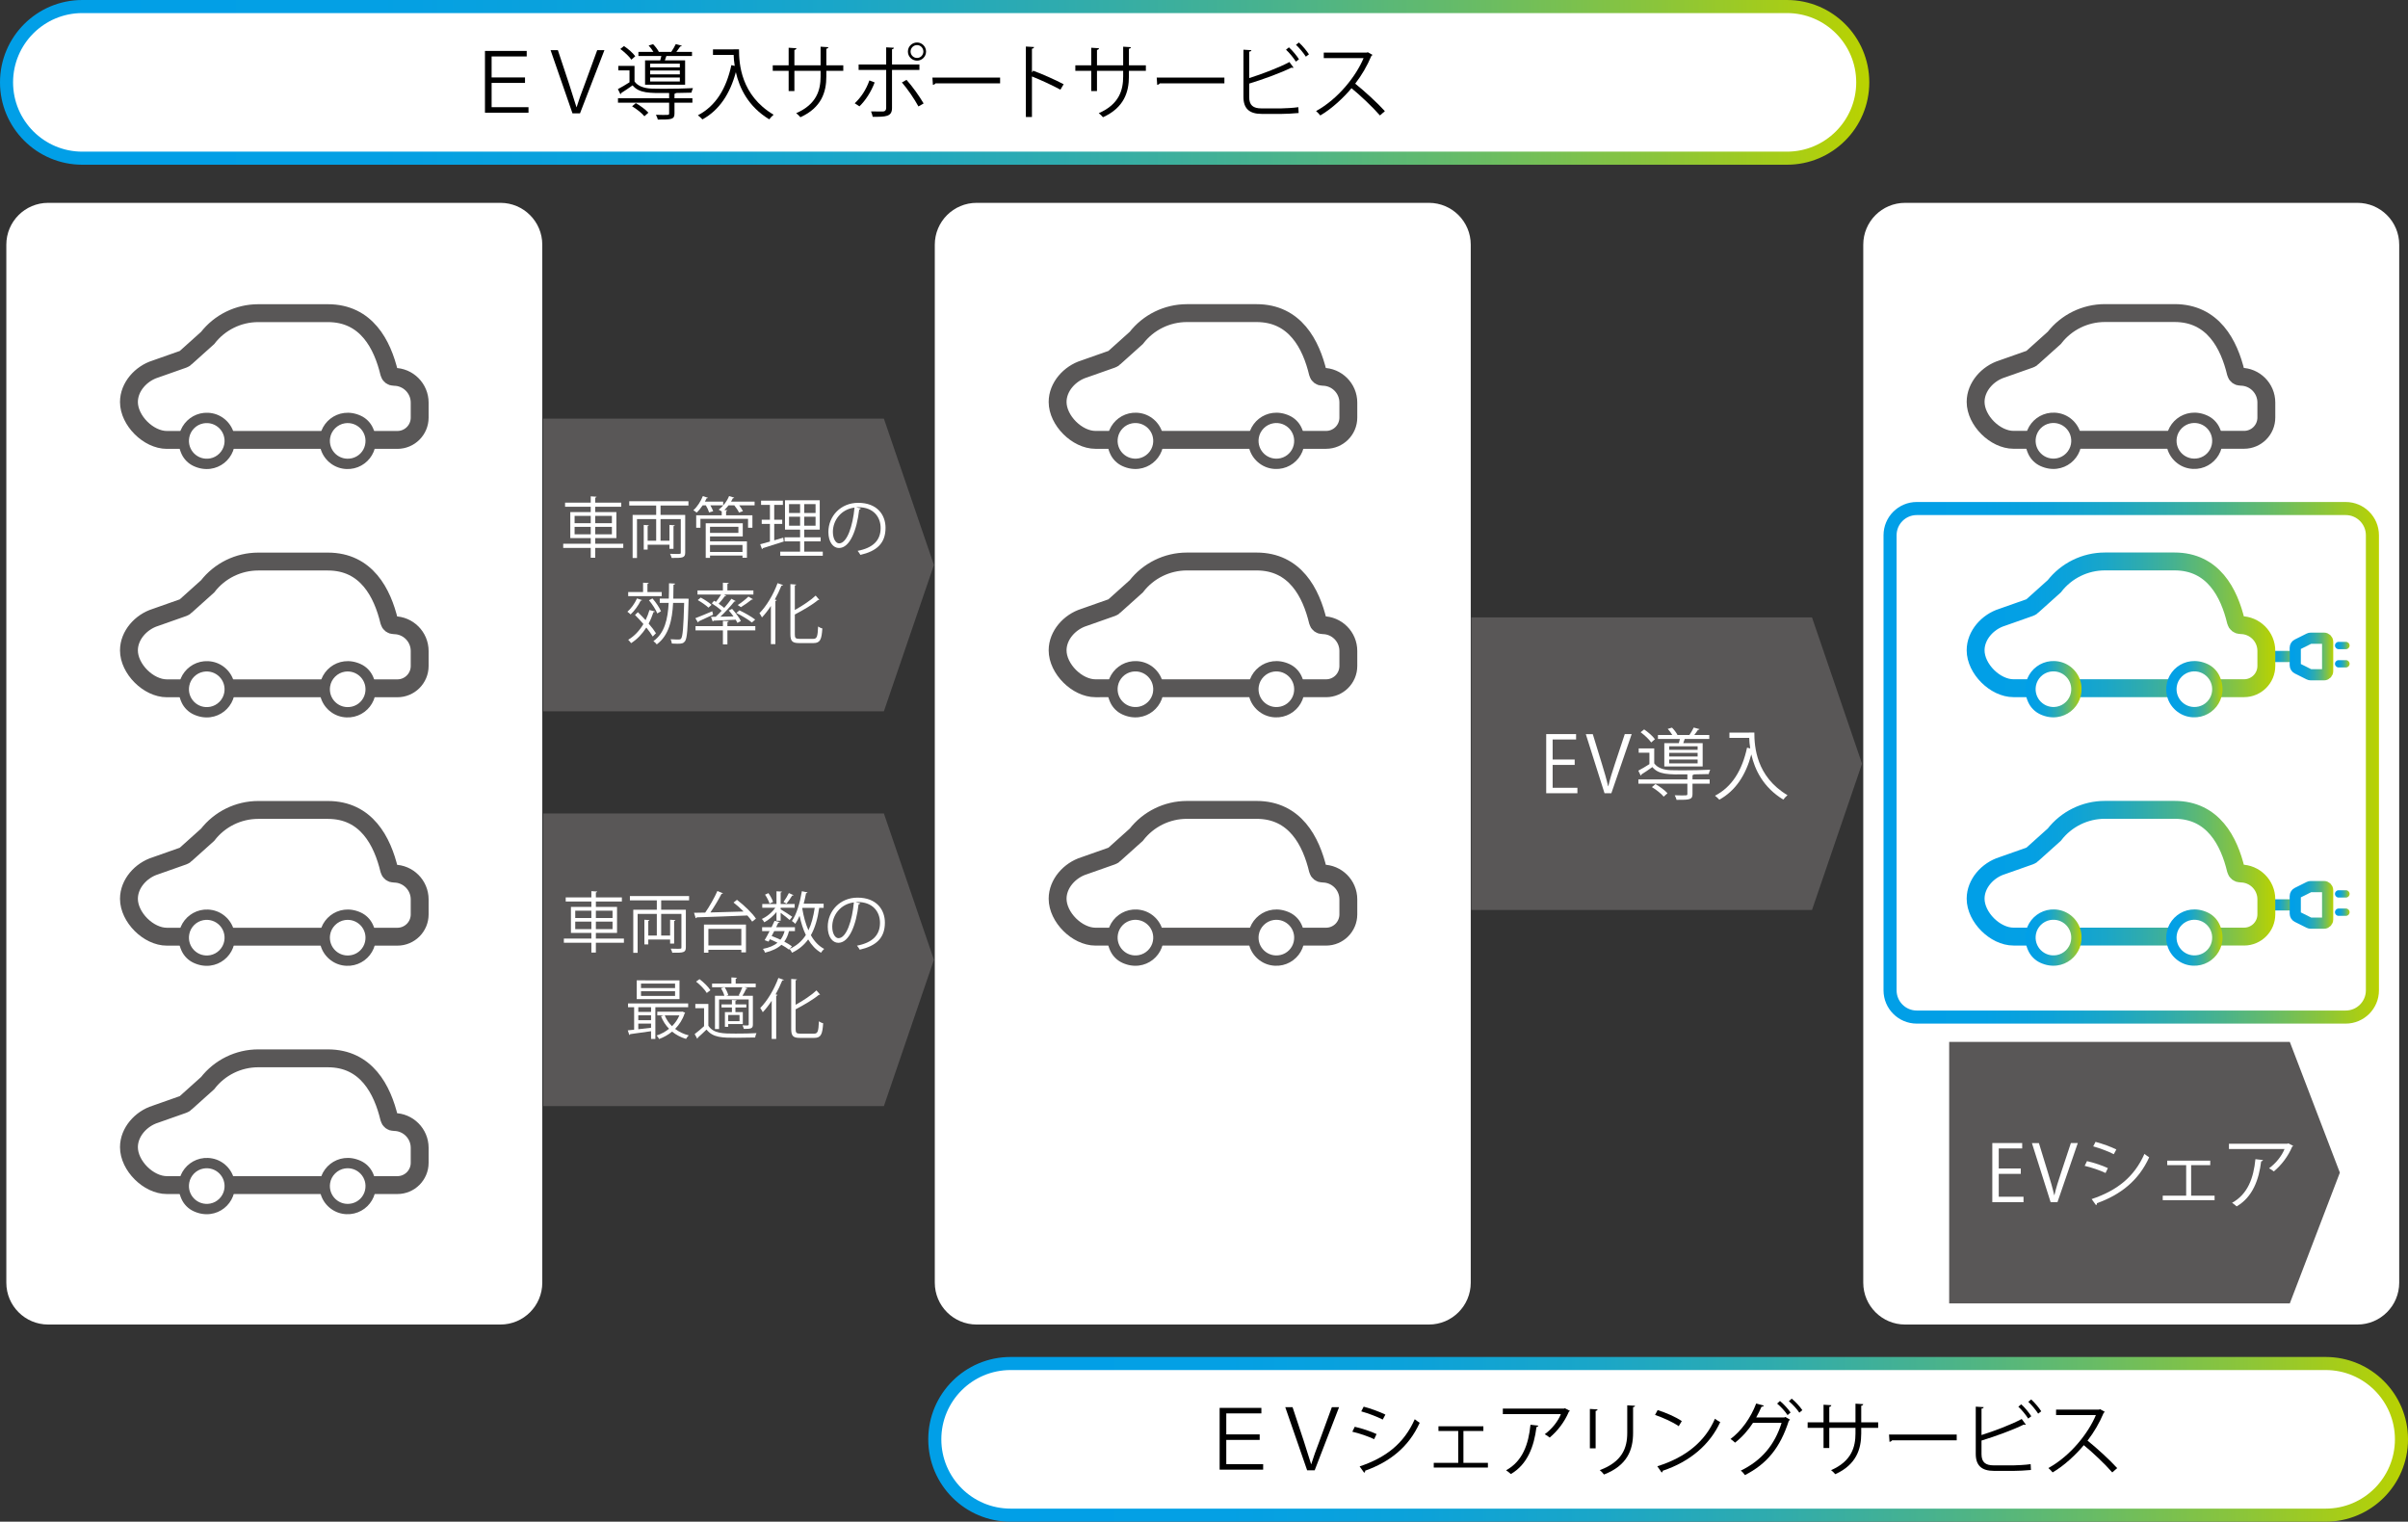 <?xml version="1.0" encoding="utf-8"?>
<!-- Generator: Adobe Illustrator 24.3.0, SVG Export Plug-In . SVG Version: 6.00 Build 0)  -->
<svg version="1.1" id="レイヤー_1" xmlns="http://www.w3.org/2000/svg" xmlns:xlink="http://www.w3.org/1999/xlink" x="0px"
	 y="0px" width="921.058px" height="581.991px" viewBox="0 0 921.058 581.991" style="enable-background:new 0 0 921.058 581.991;"
	 xml:space="preserve">
<rect x="0" y="0" width="921.058" height="581.991" fill="#333333" stroke="none"/>
<style type="text/css">
	.st0{fill:#FFFFFF;}
	.st1{fill:none;stroke:#595757;stroke-width:6.84;stroke-miterlimit:10;}
	.st2{fill:#595757;}
	.st3{fill:#FFFFFF;stroke:url(#SVGID_1_);stroke-width:5;stroke-miterlimit:10;}
	.st4{fill:url(#SVGID_2_);stroke:url(#SVGID_3_);stroke-width:4.275;stroke-miterlimit:10;}
	.st5{fill:none;stroke:url(#SVGID_4_);stroke-width:4.275;stroke-miterlimit:10;}
	.st6{fill:url(#SVGID_5_);}
	.st7{fill:url(#SVGID_6_);}
	.st8{fill:none;stroke:url(#SVGID_7_);stroke-width:6.84;stroke-miterlimit:10;}
	.st9{fill:url(#SVGID_8_);}
	.st10{fill:url(#SVGID_9_);}
	.st11{fill:url(#SVGID_10_);stroke:url(#SVGID_11_);stroke-width:4.275;stroke-miterlimit:10;}
	.st12{fill:none;stroke:url(#SVGID_12_);stroke-width:4.275;stroke-miterlimit:10;}
	.st13{fill:url(#SVGID_13_);}
	.st14{fill:url(#SVGID_14_);}
	.st15{fill:none;stroke:url(#SVGID_15_);stroke-width:6.84;stroke-miterlimit:10;}
	.st16{fill:url(#SVGID_16_);}
	.st17{fill:url(#SVGID_17_);}
	.st18{fill:#FFFFFF;stroke:url(#SVGID_18_);stroke-width:5;stroke-miterlimit:10;}
	.st19{fill:#FFFFFF;stroke:url(#SVGID_19_);stroke-width:5;stroke-miterlimit:10;}
</style>
<path class="st0" d="M191.421,506.583h-173c-8.837,0-16-7.163-16-16v-397c0-8.837,7.163-16,16-16h173c8.837,0,16,7.163,16,16v397
	C207.421,499.42,200.257,506.583,191.421,506.583z"/>
<g>
	<g>
		<path class="st1" d="M66.035,168.252h85.963l0,0c4.708,0,8.524-3.816,8.524-8.524v-5.738c0-5.451-4.419-9.87-9.87-9.87l0,0
			c-0.84,0-1.575-0.571-1.77-1.388c-2.617-10.967-8.709-22.96-23.467-22.96h-11.193H98.777c-7.578,0-14.73,3.508-19.369,9.5
			l-8.369,7.51c-0.225,0.271-0.523,0.471-0.859,0.576l-10.737,3.783c-5.514,1.723-10.123,6.829-10.123,12.606v0
			c0,7.067,7.439,14.506,14.506,14.506H66.035z"/>
		<path class="st0" d="M70.815,169.901c-0.927-5.651,3.889-10.468,9.541-9.541c3.422,0.561,6.182,3.321,6.744,6.743
			c0.927,5.651-3.889,10.468-9.541,9.541C74.137,176.083,71.377,173.323,70.815,169.901z"/>
		<path class="st2" d="M81.191,158.06c-8.539-1.619-15.737,6.855-11.742,15.571c0.934,2.038,2.592,3.696,4.63,4.63
			c8.716,3.995,17.19-3.202,15.572-11.741C88.844,162.269,85.442,158.866,81.191,158.06z M80.417,175.315
			c-4.801,0.91-8.933-3.221-8.022-8.022c0.509-2.682,2.672-4.845,5.354-5.354c4.801-0.91,8.932,3.221,8.022,8.022
			C85.263,172.643,83.099,174.807,80.417,175.315z"/>
		<path class="st0" d="M124.724,169.901c-0.927-5.651,3.89-10.468,9.541-9.541c3.422,0.561,6.182,3.321,6.744,6.743
			c0.927,5.652-3.89,10.468-9.541,9.541C128.045,176.083,125.285,173.323,124.724,169.901z"/>
		<path class="st2" d="M137.995,158.993c-8.716-3.995-17.19,3.202-15.572,11.741c0.806,4.251,4.208,7.654,8.459,8.46
			c8.539,1.619,15.737-6.855,11.742-15.571C141.691,161.585,140.033,159.928,137.995,158.993z M131.914,161.895
			c4.784-0.733,8.817,3.515,7.706,8.349c-0.567,2.467-2.544,4.444-5.011,5.012c-4.834,1.112-9.082-2.922-8.349-7.706
			C126.699,164.68,129.044,162.335,131.914,161.895"/>
	</g>
	<g>
		<path class="st1" d="M66.035,263.252h85.963l0,0c4.708,0,8.524-3.816,8.524-8.524v-5.738c0-5.451-4.419-9.87-9.87-9.87l0,0
			c-0.84,0-1.575-0.571-1.77-1.388c-2.617-10.967-8.709-22.96-23.467-22.96h-11.193H98.777c-7.578,0-14.73,3.508-19.369,9.5
			l-8.369,7.51c-0.225,0.271-0.523,0.471-0.859,0.576l-10.737,3.783c-5.514,1.723-10.123,6.829-10.123,12.606v0
			c0,7.067,7.439,14.506,14.506,14.506H66.035z"/>
		<path class="st0" d="M70.815,264.901c-0.927-5.651,3.889-10.468,9.541-9.541c3.422,0.561,6.182,3.321,6.744,6.743
			c0.927,5.651-3.889,10.468-9.541,9.541C74.137,271.083,71.377,268.323,70.815,264.901z"/>
		<path class="st2" d="M81.191,253.06c-8.539-1.619-15.737,6.855-11.742,15.571c0.934,2.038,2.592,3.696,4.63,4.63
			c8.716,3.995,17.19-3.202,15.572-11.741C88.844,257.269,85.442,253.866,81.191,253.06z M80.417,270.315
			c-4.801,0.91-8.933-3.221-8.022-8.022c0.509-2.682,2.672-4.845,5.354-5.354c4.801-0.91,8.932,3.221,8.022,8.022
			C85.263,267.643,83.099,269.807,80.417,270.315z"/>
		<path class="st0" d="M124.724,264.901c-0.927-5.651,3.89-10.468,9.541-9.541c3.422,0.561,6.182,3.321,6.744,6.743
			c0.927,5.651-3.89,10.468-9.541,9.541C128.045,271.083,125.285,268.323,124.724,264.901z"/>
		<path class="st2" d="M137.995,253.993c-8.716-3.995-17.19,3.202-15.572,11.741c0.806,4.251,4.208,7.654,8.459,8.46
			c8.539,1.619,15.737-6.855,11.742-15.571C141.691,256.585,140.033,254.928,137.995,253.993z M131.914,256.895
			c4.784-0.733,8.817,3.515,7.706,8.349c-0.567,2.467-2.544,4.444-5.011,5.012c-4.834,1.112-9.082-2.922-8.349-7.706
			C126.699,259.68,129.044,257.335,131.914,256.895"/>
	</g>
	<g>
		<path class="st1" d="M66.035,358.252h85.963l0,0c4.708,0,8.524-3.816,8.524-8.524v-5.738c0-5.451-4.419-9.87-9.87-9.87l0,0
			c-0.84,0-1.575-0.571-1.77-1.388c-2.617-10.967-8.709-22.96-23.467-22.96h-11.193H98.777c-7.578,0-14.73,3.508-19.369,9.5
			l-8.369,7.51c-0.225,0.271-0.523,0.471-0.859,0.576l-10.737,3.783c-5.514,1.723-10.123,6.829-10.123,12.606v0
			c0,7.067,7.439,14.506,14.506,14.506H66.035z"/>
		<path class="st0" d="M70.815,359.901c-0.927-5.651,3.889-10.468,9.541-9.541c3.422,0.561,6.182,3.321,6.744,6.743
			c0.927,5.651-3.889,10.468-9.541,9.541C74.137,366.083,71.377,363.323,70.815,359.901z"/>
		<path class="st2" d="M81.191,348.06c-8.539-1.619-15.737,6.855-11.742,15.571c0.934,2.038,2.592,3.696,4.63,4.63
			c8.716,3.995,17.19-3.202,15.572-11.741C88.844,352.269,85.442,348.866,81.191,348.06z M80.417,365.315
			c-4.801,0.91-8.933-3.221-8.022-8.022c0.509-2.682,2.672-4.845,5.354-5.354c4.801-0.91,8.932,3.221,8.022,8.022
			C85.263,362.643,83.099,364.807,80.417,365.315z"/>
		<path class="st0" d="M124.724,359.901c-0.927-5.651,3.89-10.468,9.541-9.541c3.422,0.561,6.182,3.321,6.744,6.743
			c0.927,5.651-3.89,10.468-9.541,9.541C128.045,366.083,125.285,363.323,124.724,359.901z"/>
		<path class="st2" d="M137.995,348.993c-8.716-3.995-17.19,3.202-15.572,11.741c0.806,4.251,4.208,7.654,8.459,8.46
			c8.539,1.619,15.737-6.855,11.742-15.571C141.691,351.585,140.033,349.928,137.995,348.993z M131.914,351.895
			c4.784-0.733,8.817,3.515,7.706,8.349c-0.567,2.467-2.544,4.444-5.011,5.012c-4.834,1.112-9.082-2.922-8.349-7.706
			C126.699,354.68,129.044,352.335,131.914,351.895"/>
	</g>
	<g>
		<path class="st1" d="M66.035,453.252h85.963l0,0c4.708,0,8.524-3.816,8.524-8.524v-5.738c0-5.451-4.419-9.87-9.87-9.87l0,0
			c-0.84,0-1.575-0.571-1.77-1.388c-2.617-10.967-8.709-22.96-23.467-22.96h-11.193H98.777c-7.578,0-14.73,3.508-19.369,9.5
			l-8.369,7.51c-0.225,0.271-0.523,0.471-0.859,0.576l-10.737,3.783c-5.514,1.723-10.123,6.829-10.123,12.606v0
			c0,7.067,7.439,14.506,14.506,14.506H66.035z"/>
		<path class="st0" d="M70.815,454.901c-0.927-5.651,3.889-10.468,9.541-9.541c3.422,0.561,6.182,3.321,6.744,6.743
			c0.927,5.651-3.889,10.468-9.541,9.541C74.137,461.083,71.377,458.323,70.815,454.901z"/>
		<path class="st2" d="M81.191,443.06c-8.539-1.619-15.737,6.855-11.742,15.571c0.934,2.038,2.592,3.696,4.63,4.63
			c8.716,3.995,17.19-3.202,15.572-11.741C88.844,447.269,85.442,443.866,81.191,443.06z M80.417,460.315
			c-4.801,0.91-8.933-3.221-8.022-8.022c0.509-2.682,2.672-4.845,5.354-5.354c4.801-0.91,8.932,3.221,8.022,8.022
			C85.263,457.643,83.099,459.807,80.417,460.315z"/>
		<path class="st0" d="M124.724,454.901c-0.927-5.651,3.89-10.468,9.541-9.541c3.422,0.561,6.182,3.321,6.744,6.743
			c0.927,5.651-3.89,10.468-9.541,9.541C128.045,461.083,125.285,458.323,124.724,454.901z"/>
		<path class="st2" d="M137.995,443.993c-8.716-3.995-17.19,3.202-15.572,11.741c0.806,4.251,4.208,7.654,8.459,8.46
			c8.539,1.619,15.737-6.855,11.742-15.571C141.691,446.585,140.033,444.928,137.995,443.993z M131.914,446.895
			c4.784-0.733,8.817,3.515,7.706,8.349c-0.567,2.467-2.544,4.444-5.011,5.012c-4.834,1.112-9.082-2.922-8.349-7.706
			C126.699,449.68,129.044,447.335,131.914,446.895"/>
	</g>
</g>
<polygon class="st2" points="693.087,236.125 562.791,236.125 562.791,348.042 693.087,348.042 712.227,292.083 "/>
<polygon class="st2" points="338.087,311.125 207.791,311.125 207.791,423.042 338.087,423.042 357.227,367.083 "/>
<g>
	<g>
		<path class="st0" d="M603.358,303.384h-11.937v-22.626h11.432v2.079h-8.968v7.661h8.434v2.049h-8.434v8.76h9.473V303.384z"/>
		<path class="st0" d="M624.121,280.758l-7.779,22.626h-2.613l-7.156-22.596h2.673l3.474,11.343c0.95,3.058,1.782,5.91,2.376,8.552
			h0.089c0.594-2.643,1.515-5.583,2.523-8.552l3.771-11.373H624.121z"/>
		<path class="st0" d="M632.739,291.952c1.217,1.723,3.533,2.523,6.354,2.613c1.04,0.029,2.524,0.059,4.157,0.059
			c3.683,0,8.255-0.088,10.897-0.236c-0.178,0.415-0.475,1.157-0.563,1.662c-1.455,0.06-3.504,0.09-5.672,0.119
			c-0.06,0.148-0.208,0.237-0.534,0.297v1.633h6.562v1.633h-6.562v3.949c0,1.1-0.268,1.634-1.158,1.931
			c-0.921,0.297-2.435,0.297-4.959,0.297c-0.089-0.534-0.416-1.218-0.683-1.752c1.01,0.03,1.93,0.06,2.672,0.06
			c0.743,0,1.307-0.029,1.544-0.029c0.505-0.03,0.624-0.119,0.624-0.506v-3.949h-18.736v-1.633h18.736v-1.93
			c-7.424,0.089-10.957,0.089-13.392-2.791c-1.455,1.039-2.91,2.019-4.188,2.82c0,0.238-0.059,0.356-0.267,0.416l-0.921-1.871
			c1.277-0.683,2.851-1.573,4.246-2.494v-4.365H626.8v-1.633h5.939V291.952z M628.879,278.976c1.544,1.04,3.325,2.583,4.127,3.742
			l-1.425,1.247c-0.772-1.158-2.524-2.792-4.039-3.92L628.879,278.976z M636.361,304.69c-0.891-1.128-2.851-2.643-4.514-3.652
			l1.366-1.158c1.663,0.951,3.623,2.406,4.603,3.504L636.361,304.69z M636.598,284.232h5.553c0.119-0.505,0.297-1.069,0.416-1.604
			h-8.403v-1.514h5.493c-0.445-0.772-1.128-1.663-1.752-2.346l1.634-0.475c0.802,0.802,1.692,1.96,2.107,2.821h4.544
			c0.594-0.861,1.276-2.02,1.662-2.851l2.197,0.594c-0.059,0.178-0.267,0.297-0.563,0.267c-0.356,0.564-0.921,1.307-1.426,1.99
			h5.731v1.514h-9.384c-0.148,0.505-0.356,1.069-0.564,1.604h7.424v8.908h-14.669V284.232z M649.338,286.785v-1.366H638.47v1.366
			H649.338z M649.338,289.339v-1.396H638.47v1.396H649.338z M649.338,291.952v-1.455H638.47v1.455H649.338z"/>
		<path class="st0" d="M669.015,280.164h2.02c0,5.315,0.683,16.836,12.679,23.962c-0.445,0.357-1.247,1.188-1.603,1.693
			c-7.721-4.691-10.928-11.492-12.234-17.282c-2.138,7.928-5.998,13.867-12.233,17.311c-0.387-0.416-1.158-1.158-1.663-1.514
			c6.562-3.415,10.393-9.74,12.264-18.381l1.217,0.297c-0.237-1.484-0.355-2.851-0.386-4.038h-7.571v-2.02h7.512V280.164z"/>
	</g>
</g>
<g>
	<g>
		<path class="st0" d="M238.648,358.971v1.594h-10.727v3.744h-1.72v-3.744h-10.524v-1.594h10.524v-2.176h-7.817v-9.942h7.817v-2.05
			h-9.816v-1.568h9.816v-2.403l2.227,0.151c-0.025,0.178-0.152,0.305-0.506,0.355v1.896h9.943v1.568h-9.943v2.05h8.096v9.942h-8.096
			v2.176H238.648z M220.028,348.296v2.808h6.173v-2.808H220.028z M220.028,355.354h6.173v-2.859h-6.173V355.354z M234.296,348.296
			h-6.375v2.808h6.375V348.296z M234.296,355.354v-2.859h-6.375v2.859H234.296z"/>
		<path class="st0" d="M263.576,344.348h-10.676v3.593h9.437v14.37c0,2.023-0.936,2.125-5.186,2.074
			c-0.101-0.43-0.354-1.113-0.607-1.568c0.961,0.025,1.872,0.051,2.53,0.051c1.543,0,1.568,0,1.568-0.557v-12.776h-7.742v8.272
			h3.416v-6.047l2.024,0.152c-0.025,0.178-0.152,0.278-0.48,0.329v8.652h-1.543v-1.569h-8.349v1.873h-1.493v-9.438l1.948,0.152
			c-0.025,0.152-0.152,0.278-0.456,0.329v5.565h3.264v-8.272h-7.337v14.876h-1.67v-16.47h9.007v-3.593h-10.297v-1.645h22.643
			V344.348z"/>
		<path class="st0" d="M281.888,344.146c2.707,2.074,5.844,5.06,7.261,7.185l-1.442,1.164c-0.455-0.709-1.088-1.518-1.847-2.354
			c-7.109,0.305-14.75,0.557-19.354,0.709c-0.025,0.203-0.202,0.304-0.405,0.329l-0.632-2.075l4.275-0.075
			c1.619-2.302,3.542-5.718,4.655-8.247l2.125,0.859c-0.051,0.152-0.278,0.229-0.557,0.229c-1.088,2.15-2.757,4.933-4.25,7.108
			l12.7-0.354c-1.214-1.239-2.555-2.453-3.846-3.44L281.888,344.146z M269.263,364.36v-10.752h16.065v10.65h-1.771v-0.986h-12.599
			v1.088H269.263z M283.557,355.253h-12.599v6.35h12.599V355.253z"/>
		<path class="st0" d="M297.005,352.141v-3.314c-1.291,1.568-3.011,3.035-4.655,3.921c-0.202-0.38-0.607-0.962-0.936-1.29
			c1.872-0.81,3.921-2.505,5.136-4.275h-4.984v-1.442h5.439v-4.857l2.074,0.126c-0.025,0.178-0.152,0.305-0.48,0.33v4.401h5.363
			v1.442h-5.363v0.582c1.037,0.607,3.744,2.353,4.427,2.858l-0.987,1.239c-0.607-0.582-2.226-1.847-3.44-2.732v3.012H297.005z
			 M304.063,356.112h-2.277c-0.379,1.569-0.961,2.885-1.796,4.023c1.138,0.607,2.15,1.214,2.935,1.796l-1.139,1.265
			c-0.759-0.607-1.771-1.239-2.884-1.847c-1.493,1.341-3.517,2.327-6.274,3.011c-0.126-0.455-0.48-1.088-0.81-1.441
			c2.403-0.481,4.225-1.24,5.591-2.354c-0.961-0.48-1.948-0.936-2.935-1.341l-0.506,0.911l-1.493-0.557
			c0.557-0.937,1.24-2.176,1.897-3.467h-2.859v-1.492h3.618c0.405-0.835,0.81-1.67,1.138-2.429l1.999,0.456
			c-0.076,0.177-0.228,0.252-0.556,0.227c-0.253,0.531-0.532,1.139-0.835,1.746h7.185V356.112z M293.918,341.591
			c0.759,1.037,1.493,2.43,1.771,3.365l-1.341,0.633c-0.253-0.911-0.986-2.354-1.72-3.416L293.918,341.591z M296.144,356.112
			c-0.329,0.633-0.658,1.266-0.987,1.873c1.139,0.43,2.277,0.91,3.365,1.416c0.733-0.91,1.239-1.998,1.594-3.289H296.144z
			 M299.686,344.981c0.683-0.911,1.568-2.403,2.049-3.416l1.771,0.785c-0.076,0.177-0.278,0.202-0.506,0.177
			c-0.531,0.911-1.442,2.201-2.15,3.062L299.686,344.981z M315.043,347.233h-1.695c-0.607,4.174-1.594,7.64-3.188,10.448
			c1.291,2.302,2.96,4.124,5.085,5.237c-0.405,0.354-0.937,0.986-1.214,1.467c-2.024-1.189-3.618-2.935-4.908-5.085
			c-1.543,2.125-3.542,3.819-6.173,5.085c-0.177-0.404-0.633-1.113-0.936-1.441c2.707-1.24,4.731-3.012,6.224-5.339
			c-1.038-2.15-1.822-4.63-2.404-7.337c-0.506,1.164-1.037,2.201-1.644,3.062c-0.278-0.329-0.886-0.835-1.291-1.088
			c1.796-2.53,3.086-6.982,3.82-11.385l2.15,0.456c-0.051,0.201-0.228,0.303-0.557,0.303c-0.253,1.342-0.557,2.707-0.911,4.023h7.64
			V347.233z M306.947,347.233l-0.076,0.252c0.506,3.037,1.265,5.87,2.353,8.324c1.164-2.379,1.897-5.237,2.403-8.576H306.947z"/>
		<path class="st0" d="M329.034,345.462c-0.101,0.228-0.303,0.404-0.632,0.404c-0.911,7.869-3.542,14.725-7.742,14.725
			c-2.125,0-4.048-2.125-4.048-6.123c0-6.071,4.731-11.156,11.385-11.156c7.312,0,10.474,4.63,10.474,9.562
			c0,6.021-3.491,8.932-9.613,10.348c-0.228-0.404-0.658-1.088-1.062-1.543c5.818-1.113,8.804-3.947,8.804-8.729
			c0-4.174-2.682-7.969-8.602-7.969c-0.253,0-0.531,0.025-0.759,0.051L329.034,345.462z M326.605,345.134
			c-5.11,0.632-8.272,4.857-8.272,9.284c0,2.707,1.164,4.401,2.378,4.401C323.772,358.819,325.973,352.065,326.605,345.134z"/>
		<path class="st0" d="M263.222,385.217h-12.548v12.144h-1.645v-2.96c-3.011,0.456-5.996,0.86-7.969,1.113
			c-0.025,0.177-0.177,0.304-0.354,0.329l-0.582-1.771l2.429-0.253v-8.602h-2.328v-1.442h22.997V385.217z M259.909,374.945v7.185
			H243.54v-7.185H259.909z M249.03,387.012v-1.796h-4.883v1.796H249.03z M249.03,390.175v-1.846h-4.883v1.846H249.03z
			 M244.147,391.491v2.15c1.543-0.178,3.213-0.354,4.883-0.557v-1.594H244.147z M258.213,377.905v-1.721h-13.029v1.721H258.213z
			 M258.213,380.89v-1.771h-13.029v1.771H258.213z M260.996,386.886l1.088,0.43c-0.076,0.151-0.152,0.202-0.228,0.304
			c-0.759,2.328-2.049,4.301-3.618,5.895c1.467,1.139,3.238,1.974,5.211,2.479c-0.379,0.329-0.81,0.937-1.037,1.341
			c-2.024-0.582-3.82-1.543-5.338-2.783c-1.492,1.24-3.213,2.176-4.958,2.834c-0.202-0.404-0.632-1.012-0.961-1.341
			c1.67-0.531,3.314-1.417,4.756-2.581c-1.315-1.34-2.353-2.959-3.086-4.807l0.987-0.303h-2.404v-1.418h9.285L260.996,386.886z
			 M254.266,388.354c0.633,1.568,1.569,2.959,2.783,4.123c1.164-1.164,2.15-2.555,2.808-4.123H254.266z"/>
		<path class="st0" d="M270.95,383.977v8.323c1.974,3.011,5.667,3.011,10.423,3.011c2.783,0,6.021-0.051,7.995-0.178
			c-0.203,0.38-0.481,1.164-0.531,1.67c-1.746,0.051-4.529,0.102-7.033,0.102c-5.566,0-9.057,0-11.562-3.137
			c-1.164,1.138-2.353,2.251-3.34,3.111c0.025,0.202-0.025,0.303-0.202,0.404l-0.987-1.796c1.088-0.81,2.403-1.923,3.593-3.011
			v-6.881h-3.34v-1.619H270.95z M267.56,374.49c1.594,1.188,3.39,2.96,4.174,4.225l-1.392,1.062
			c-0.734-1.29-2.505-3.112-4.099-4.351L267.56,374.49z M283.043,380.865c-0.177-0.075-0.354-0.151-0.481-0.177
			c0.481-0.86,1.038-2.15,1.392-3.111h-11.587v-1.393h7.387v-2.353l2.15,0.127c-0.025,0.177-0.177,0.304-0.506,0.354v1.871h7.666
			v1.393h-4.352l1.214,0.404c-0.076,0.152-0.228,0.228-0.506,0.202c-0.354,0.784-0.911,1.872-1.442,2.682h3.997v10.954
			c0,1.619-0.759,1.695-3.466,1.695c-0.076-0.404-0.304-0.961-0.506-1.341c0.48,0,0.936,0.025,1.29,0.025
			c0.987,0,1.088,0,1.088-0.354v-9.588h-11.334v11.309h-1.568v-12.7h3.592c-0.203-0.86-0.734-2.024-1.29-2.935l1.391-0.354
			c0.607,0.936,1.214,2.226,1.392,3.035l-0.81,0.253H283.043z M279.956,387.089v-1.771h-3.972v-1.163h3.972v-1.72l1.796,0.126
			c-0.025,0.151-0.152,0.278-0.455,0.304v1.29h4.174v1.163h-4.174v1.771h2.833v4.579h-5.591v1.038h-1.265v-5.617H279.956z
			 M282.866,390.554v-2.353h-4.326v2.353H282.866z"/>
		<path class="st0" d="M295.174,397.36v-14.598c-1.088,1.645-2.227,3.137-3.416,4.377c-0.202-0.43-0.658-1.215-0.961-1.619
			c2.631-2.631,5.313-7.059,6.932-11.486l2.075,0.709c-0.102,0.228-0.329,0.278-0.582,0.228c-0.734,1.821-1.594,3.618-2.555,5.338
			l0.734,0.202c-0.051,0.178-0.177,0.305-0.506,0.329v16.521H295.174z M304.332,393.591c0,1.417,0.304,1.746,1.771,1.746h5.288
			c1.442,0,1.669-0.962,1.847-4.731c0.43,0.329,1.113,0.657,1.619,0.759c-0.278,4.149-0.784,5.592-3.39,5.592h-5.464
			c-2.606,0-3.365-0.709-3.365-3.416v-19.126l2.201,0.151c-0.025,0.178-0.151,0.305-0.506,0.354v9.386
			c2.985-1.67,6.072-3.719,7.969-5.515l1.392,1.619c-0.101,0.075-0.278,0.126-0.481,0.075c-2.125,1.797-5.616,3.82-8.88,5.541
			V393.591z"/>
	</g>
</g>
<polygon class="st2" points="338.087,160.125 207.791,160.125 207.791,272.042 338.087,272.042 357.227,216.083 "/>
<g>
	<g>
		<path class="st0" d="M238.402,207.971v1.594h-10.727v3.744h-1.72v-3.744H215.43v-1.594h10.524v-2.176h-7.817v-9.942h7.817v-2.049
			h-9.816v-1.568h9.816v-2.404l2.226,0.152c-0.025,0.177-0.151,0.304-0.506,0.354v1.897h9.943v1.568h-9.943v2.049h8.096v9.942
			h-8.096v2.176H238.402z M219.782,197.295v2.808h6.173v-2.808H219.782z M219.782,204.354h6.173v-2.859h-6.173V204.354z
			 M234.051,197.295h-6.375v2.808h6.375V197.295z M234.051,204.354v-2.859h-6.375v2.859H234.051z"/>
		<path class="st0" d="M263.33,193.348h-10.676v3.593h9.437v14.37c0,2.024-0.936,2.125-5.186,2.075
			c-0.101-0.43-0.354-1.113-0.607-1.568c0.961,0.025,1.873,0.05,2.53,0.05c1.543,0,1.568,0,1.568-0.557v-12.776h-7.742v8.273h3.416
			v-6.047l2.024,0.152c-0.025,0.177-0.152,0.278-0.48,0.329v8.652h-1.543v-1.569h-8.349v1.873h-1.493v-9.437l1.948,0.152
			c-0.025,0.152-0.152,0.278-0.456,0.329v5.566h3.264v-8.273h-7.337v14.876h-1.669v-16.47h9.006v-3.593h-10.297v-1.644h22.643
			V193.348z"/>
		<path class="st0" d="M271.227,195.98c-0.203-0.734-0.708-1.822-1.24-2.707h-1.214c-0.708,1.062-1.518,2.049-2.302,2.783
			c-0.304-0.278-0.886-0.683-1.265-0.911c1.417-1.214,2.808-3.339,3.643-5.414l1.948,0.658c-0.076,0.126-0.253,0.228-0.531,0.203
			c-0.177,0.405-0.405,0.835-0.633,1.265h6.983v1.417h-4.908c0.456,0.784,0.886,1.645,1.088,2.251L271.227,195.98z M288.633,191.856
			v1.417h-5.895c0.607,0.759,1.164,1.594,1.442,2.226l-1.518,0.531c-0.329-0.759-1.062-1.872-1.796-2.757h-2.201
			c-0.506,0.658-1.037,1.265-1.594,1.796l1.139,0.076c-0.025,0.177-0.152,0.278-0.481,0.329v1.594h10.069v4.781h-1.67v-3.415
			h-18.215v3.415h-1.619v-4.781h9.766V195.6c-0.354-0.228-0.835-0.506-1.164-0.683c1.594-1.164,3.137-3.112,3.972-5.187l1.973,0.607
			c-0.05,0.152-0.228,0.228-0.531,0.228c-0.202,0.43-0.43,0.86-0.683,1.29H288.633z M271.581,205.163v1.897h14.117v6.249h-1.695
			v-0.834h-12.422v0.885h-1.645v-13.231h14.167v5.035H271.581z M282.434,201.469h-10.854v2.353h10.854V201.469z M284.003,208.427
			h-12.422v2.682h12.422V208.427z"/>
		<path class="st0" d="M296.142,200.382v6.274l3.44-1.012c0.025,0.152,0.051,0.304,0.203,1.467c-2.935,0.936-6.046,1.948-7.995,2.53
			c-0.025,0.202-0.177,0.329-0.329,0.379l-0.683-1.872c1.037-0.253,2.302-0.607,3.719-1.012v-6.755h-3.137v-1.594h3.137v-5.692
			h-3.39v-1.619h8.349v1.619h-3.314v5.692h3.061v1.594H296.142z M307.628,210.982h7.083v1.568h-16.267v-1.568h7.589v-3.921h-5.92
			v-1.543h5.92v-2.96h-5.768v-11.233h13.282v11.233h-5.92v2.96h6.274v1.543h-6.274V210.982z M301.809,192.817v3.39h4.225v-3.39
			H301.809z M301.809,201.065h4.225v-3.44h-4.225V201.065z M311.954,196.207v-3.39h-4.326v3.39H311.954z M311.954,201.065v-3.44
			h-4.326v3.44H311.954z"/>
		<path class="st0" d="M329.279,194.462c-0.101,0.228-0.303,0.405-0.632,0.405c-0.911,7.868-3.542,14.724-7.742,14.724
			c-2.125,0-4.048-2.125-4.048-6.123c0-6.072,4.731-11.157,11.385-11.157c7.312,0,10.474,4.63,10.474,9.563
			c0,6.021-3.491,8.931-9.613,10.347c-0.228-0.404-0.658-1.087-1.062-1.543c5.818-1.113,8.804-3.947,8.804-8.728
			c0-4.174-2.682-7.969-8.602-7.969c-0.253,0-0.531,0.025-0.759,0.05L329.279,194.462z M326.85,194.133
			c-5.11,0.632-8.272,4.857-8.272,9.285c0,2.707,1.164,4.402,2.378,4.402C324.017,207.82,326.218,201.065,326.85,194.133z"/>
		<path class="st0" d="M245.596,229.511c-0.076,0.177-0.228,0.253-0.531,0.228c-0.936,1.897-2.429,3.947-3.871,5.262
			c-0.278-0.304-0.86-0.784-1.215-1.037c1.392-1.189,2.809-3.137,3.668-5.085L245.596,229.511z M253.109,226.425v1.568h-12.827
			v-1.568h5.692v-3.567l2.15,0.126c-0.025,0.177-0.152,0.304-0.48,0.354v3.086H253.109z M244.002,234.141
			c0.936,0.911,1.948,1.973,2.935,3.036c0.582-1.214,1.088-2.504,1.493-3.871l2.074,0.557c-0.05,0.177-0.253,0.278-0.556,0.253
			c-0.506,1.543-1.113,3.01-1.847,4.376c1.164,1.341,2.176,2.657,2.809,3.694c-0.683,0.658-0.961,0.961-1.24,1.265
			c-0.557-0.961-1.442-2.176-2.454-3.441c-1.569,2.454-3.517,4.503-5.819,5.971c-0.253-0.354-0.759-0.987-1.113-1.291
			c2.328-1.366,4.301-3.466,5.819-6.021c-1.037-1.214-2.176-2.429-3.213-3.466L244.002,234.141z M249.567,228.879
			c1.316,1.493,2.707,3.542,3.264,4.908l-1.417,0.835c-0.531-1.392-1.872-3.491-3.188-5.035L249.567,228.879z M262.47,228.954
			l0.936,0.051c-0.025,0.152-0.025,0.379-0.025,0.582c-0.304,11.031-0.557,14.572-1.366,15.66c-0.582,0.81-1.24,0.961-2.909,0.961
			c-0.658,0-1.392-0.025-2.125-0.076c-0.05-0.481-0.228-1.189-0.506-1.645c1.392,0.101,2.682,0.101,3.264,0.101
			c0.329,0,0.557-0.076,0.784-0.354c0.607-0.784,0.911-4.149,1.164-13.636h-4.225c-0.329,6.502-1.568,12.371-6.249,15.862
			c-0.278-0.405-0.86-0.986-1.29-1.24c4.326-3.086,5.515-8.45,5.844-14.623h-3.416v-1.645h3.466
			c0.076-1.897,0.076-3.871,0.076-5.869l2.327,0.126c-0.025,0.228-0.228,0.379-0.607,0.43c0,1.771-0.025,3.567-0.076,5.313H262.47z"
			/>
		<path class="st0" d="M265.962,236.443c1.645-0.607,4.073-1.645,6.477-2.657l0.304,1.316c-2.024,0.936-4.124,1.948-5.515,2.555
			c0,0.177-0.076,0.354-0.228,0.43L265.962,236.443z M288.908,239.479v1.619h-10.676v5.363h-1.72v-5.363h-10.474v-1.619h10.474
			v-2.024l2.227,0.126c-0.025,0.177-0.152,0.304-0.506,0.354v1.543H288.908z M273.754,235.886c0.733-0.683,1.518-1.467,2.277-2.302
			c-0.987-0.911-2.505-2.024-3.77-2.833l0.885-0.987c0.228,0.126,0.456,0.278,0.708,0.43c0.683-0.86,1.442-1.948,1.973-2.808h-9.032
			v-1.569h9.715v-2.96l2.227,0.126c-0.025,0.177-0.152,0.304-0.506,0.354v2.479h9.943v1.569h-11.309l0.936,0.405
			c-0.076,0.152-0.278,0.228-0.531,0.202c-0.607,0.86-1.543,1.999-2.378,2.91c0.784,0.531,1.543,1.113,2.125,1.594
			c1.038-1.214,2.024-2.429,2.758-3.491l1.619,0.885c-0.051,0.126-0.253,0.177-0.506,0.177c-1.392,1.72-3.441,3.997-5.338,5.793
			l5.009-0.101c-0.557-0.785-1.189-1.594-1.796-2.277l1.265-0.607c1.291,1.417,2.758,3.365,3.365,4.655l-1.341,0.708
			c-0.152-0.354-0.379-0.784-0.658-1.214c-3.163,0.152-6.35,0.278-8.45,0.354c-0.025,0.177-0.152,0.278-0.329,0.329l-0.683-1.796
			L273.754,235.886z M268.036,228.55c1.442,0.759,3.238,1.948,4.124,2.783l-1.189,1.063c-0.86-0.835-2.631-2.075-4.073-2.884
			L268.036,228.55z M282.836,233.432c2.024,0.961,4.655,2.454,6.021,3.542l-1.265,1.113c-1.265-1.062-3.871-2.631-5.945-3.643
			L282.836,233.432z M282.179,231.408c1.315-0.835,3.086-2.227,4.099-3.238l1.72,1.012c-0.076,0.126-0.278,0.177-0.506,0.152
			c-1.062,0.886-2.783,2.075-4.099,2.884L282.179,231.408z"/>
		<path class="st0" d="M294.865,246.36v-14.598c-1.088,1.645-2.227,3.137-3.416,4.377c-0.202-0.43-0.658-1.214-0.961-1.619
			c2.631-2.631,5.313-7.059,6.932-11.486l2.075,0.708c-0.102,0.228-0.329,0.278-0.582,0.228c-0.734,1.821-1.594,3.618-2.555,5.338
			l0.734,0.203c-0.051,0.177-0.177,0.304-0.506,0.329v16.521H294.865z M304.023,242.591c0,1.417,0.304,1.746,1.771,1.746h5.288
			c1.442,0,1.669-0.961,1.847-4.731c0.43,0.329,1.113,0.658,1.619,0.759c-0.278,4.149-0.784,5.591-3.39,5.591h-5.464
			c-2.606,0-3.365-0.708-3.365-3.416v-19.126l2.201,0.152c-0.025,0.177-0.151,0.304-0.506,0.354v9.386
			c2.985-1.67,6.072-3.719,7.969-5.515l1.392,1.619c-0.101,0.076-0.278,0.126-0.481,0.076c-2.125,1.796-5.616,3.82-8.88,5.541
			V242.591z"/>
	</g>
</g>
<g>
	<path class="st0" d="M546.558,506.583h-173c-8.837,0-16-7.163-16-16v-397c0-8.837,7.163-16,16-16h173c8.837,0,16,7.163,16,16v397
		C562.558,499.42,555.394,506.583,546.558,506.583z"/>
	<g>
		<path class="st1" d="M421.25,168.232h85.963l0,0c4.708,0,8.524-3.816,8.524-8.524v-5.738c0-5.451-4.419-9.87-9.87-9.87l0,0
			c-0.84,0-1.575-0.571-1.77-1.388c-2.617-10.967-8.709-22.96-23.467-22.96h-11.193h-15.445c-7.578,0-14.73,3.508-19.369,9.5
			l-8.369,7.51c-0.225,0.271-0.523,0.471-0.859,0.576l-10.738,3.783c-5.514,1.723-10.123,6.829-10.123,12.606v0
			c0,7.067,7.439,14.506,14.506,14.506H421.25z"/>
		<path class="st0" d="M426.031,169.881c-0.927-5.651,3.889-10.468,9.541-9.541c3.422,0.561,6.182,3.321,6.744,6.743
			c0.927,5.651-3.889,10.468-9.541,9.541C429.353,176.064,426.592,173.303,426.031,169.881z"/>
		<path class="st2" d="M436.406,158.041c-8.539-1.619-15.737,6.855-11.742,15.571c0.934,2.038,2.592,3.696,4.63,4.63
			c8.716,3.995,17.19-3.202,15.572-11.741C444.06,162.249,440.657,158.846,436.406,158.041z M435.633,175.296
			c-4.801,0.91-8.932-3.221-8.022-8.022c0.509-2.682,2.672-4.845,5.354-5.354c4.801-0.91,8.932,3.221,8.022,8.022
			C440.478,172.624,438.315,174.787,435.633,175.296z"/>
		<path class="st0" d="M479.939,169.881c-0.927-5.651,3.89-10.468,9.541-9.541c3.422,0.561,6.182,3.321,6.744,6.743
			c0.927,5.652-3.89,10.468-9.541,9.541C483.261,176.063,480.501,173.303,479.939,169.881z"/>
		<path class="st2" d="M493.211,158.974c-8.716-3.995-17.19,3.202-15.572,11.741c0.806,4.251,4.208,7.654,8.459,8.46
			c8.539,1.619,15.737-6.855,11.742-15.571C496.907,161.566,495.249,159.908,493.211,158.974z M487.129,161.876
			c4.784-0.733,8.817,3.515,7.706,8.349c-0.567,2.467-2.544,4.444-5.011,5.012c-4.834,1.112-9.082-2.922-8.349-7.706
			C481.914,164.661,484.26,162.315,487.129,161.876"/>
	</g>
	<g>
		<path class="st1" d="M421.25,263.232h85.963l0,0c4.708,0,8.524-3.816,8.524-8.524v-5.738c0-5.451-4.419-9.87-9.87-9.87l0,0
			c-0.84,0-1.575-0.571-1.77-1.388c-2.617-10.967-8.709-22.96-23.467-22.96h-11.193h-15.445c-7.578,0-14.73,3.508-19.369,9.5
			l-8.369,7.51c-0.225,0.271-0.523,0.471-0.859,0.576l-10.738,3.783c-5.514,1.723-10.123,6.829-10.123,12.606v0
			c0,7.067,7.439,14.506,14.506,14.506H421.25z"/>
		<path class="st0" d="M426.031,264.881c-0.927-5.651,3.889-10.468,9.541-9.541c3.422,0.561,6.182,3.321,6.744,6.744
			c0.927,5.651-3.889,10.468-9.541,9.541C429.353,271.064,426.592,268.303,426.031,264.881z"/>
		<path class="st2" d="M436.406,253.041c-8.539-1.619-15.737,6.855-11.742,15.571c0.934,2.038,2.592,3.696,4.63,4.63
			c8.716,3.995,17.19-3.202,15.572-11.741C444.06,257.249,440.657,253.846,436.406,253.041z M435.633,270.296
			c-4.801,0.91-8.932-3.221-8.022-8.022c0.509-2.682,2.672-4.845,5.354-5.354c4.801-0.91,8.932,3.221,8.022,8.022
			C440.478,267.624,438.315,269.787,435.633,270.296z"/>
		<path class="st0" d="M479.939,264.881c-0.927-5.651,3.89-10.468,9.541-9.541c3.422,0.561,6.182,3.321,6.744,6.744
			c0.927,5.651-3.89,10.468-9.541,9.541C483.261,271.063,480.501,268.303,479.939,264.881z"/>
		<path class="st2" d="M493.211,253.974c-8.716-3.995-17.19,3.202-15.572,11.741c0.806,4.251,4.208,7.654,8.459,8.46
			c8.539,1.619,15.737-6.855,11.742-15.571C496.907,256.566,495.249,254.908,493.211,253.974z M487.129,256.876
			c4.784-0.733,8.817,3.515,7.706,8.349c-0.567,2.467-2.544,4.444-5.011,5.012c-4.834,1.112-9.082-2.922-8.349-7.706
			C481.914,259.66,484.26,257.315,487.129,256.876"/>
	</g>
	<g>
		<path class="st1" d="M421.25,358.232h85.963l0,0c4.708,0,8.524-3.816,8.524-8.524v-5.738c0-5.451-4.419-9.87-9.87-9.87l0,0
			c-0.84,0-1.575-0.571-1.77-1.388c-2.617-10.967-8.709-22.96-23.467-22.96h-11.193h-15.445c-7.578,0-14.73,3.508-19.369,9.5
			l-8.369,7.51c-0.225,0.271-0.523,0.471-0.859,0.576l-10.738,3.783c-5.514,1.723-10.123,6.829-10.123,12.606v0
			c0,7.067,7.439,14.506,14.506,14.506H421.25z"/>
		<path class="st0" d="M426.031,359.881c-0.927-5.651,3.889-10.468,9.541-9.541c3.422,0.561,6.182,3.321,6.744,6.743
			c0.927,5.651-3.889,10.468-9.541,9.541C429.353,366.064,426.592,363.303,426.031,359.881z"/>
		<path class="st2" d="M436.406,348.041c-8.539-1.619-15.737,6.855-11.742,15.571c0.934,2.038,2.592,3.696,4.63,4.63
			c8.716,3.995,17.19-3.202,15.572-11.741C444.06,352.249,440.657,348.846,436.406,348.041z M435.633,365.296
			c-4.801,0.91-8.932-3.221-8.022-8.022c0.509-2.682,2.672-4.845,5.354-5.354c4.801-0.91,8.932,3.221,8.022,8.022
			C440.478,362.624,438.315,364.787,435.633,365.296z"/>
		<path class="st0" d="M479.939,359.881c-0.927-5.651,3.89-10.468,9.541-9.541c3.422,0.561,6.182,3.321,6.744,6.743
			c0.927,5.651-3.89,10.468-9.541,9.541C483.261,366.063,480.501,363.303,479.939,359.881z"/>
		<path class="st2" d="M493.211,348.974c-8.716-3.995-17.19,3.202-15.572,11.741c0.806,4.251,4.208,7.654,8.459,8.46
			c8.539,1.619,15.737-6.855,11.742-15.571C496.907,351.566,495.249,349.908,493.211,348.974z M487.129,351.876
			c4.784-0.733,8.817,3.515,7.706,8.349c-0.567,2.467-2.544,4.444-5.011,5.012c-4.834,1.112-9.082-2.922-8.349-7.706
			C481.914,354.66,484.26,352.315,487.129,351.876"/>
	</g>
</g>
<path class="st0" d="M901.695,506.583h-173c-8.837,0-16-7.163-16-16v-397c0-8.837,7.163-16,16-16h173c8.837,0,16,7.163,16,16v397
	C917.695,499.42,910.532,506.583,901.695,506.583z"/>
<linearGradient id="SVGID_1_" gradientUnits="userSpaceOnUse" x1="720.445" y1="291.741" x2="909.945" y2="291.741">
	<stop  offset="0.05" style="stop-color:#019FE7"/>
	<stop  offset="0.202" style="stop-color:#04A0E4"/>
	<stop  offset="0.33" style="stop-color:#0CA2D9"/>
	<stop  offset="0.45" style="stop-color:#1AA6C8"/>
	<stop  offset="0.564" style="stop-color:#2EABAF"/>
	<stop  offset="0.675" style="stop-color:#47B28F"/>
	<stop  offset="0.782" style="stop-color:#66BB68"/>
	<stop  offset="0.888" style="stop-color:#8BC53A"/>
	<stop  offset="0.989" style="stop-color:#B5D106"/>
	<stop  offset="1" style="stop-color:#BAD200"/>
</linearGradient>
<path class="st3" d="M897.225,388.991H733.166c-5.645,0-10.22-4.576-10.22-10.22V204.712c0-5.645,4.576-10.22,10.22-10.22h164.059
	c5.645,0,10.221,4.576,10.221,10.22v174.059C907.445,384.415,902.869,388.991,897.225,388.991z"/>
<g>
	<linearGradient id="SVGID_2_" gradientUnits="userSpaceOnUse" x1="866.874" y1="251.082" x2="878.633" y2="251.082">
		<stop  offset="0.05" style="stop-color:#019FE7"/>
		<stop  offset="0.202" style="stop-color:#04A0E4"/>
		<stop  offset="0.33" style="stop-color:#0CA2D9"/>
		<stop  offset="0.45" style="stop-color:#1AA6C8"/>
		<stop  offset="0.564" style="stop-color:#2EABAF"/>
		<stop  offset="0.675" style="stop-color:#47B28F"/>
		<stop  offset="0.782" style="stop-color:#66BB68"/>
		<stop  offset="0.888" style="stop-color:#8BC53A"/>
		<stop  offset="0.989" style="stop-color:#B5D106"/>
		<stop  offset="1" style="stop-color:#BAD200"/>
	</linearGradient>
	<linearGradient id="SVGID_3_" gradientUnits="userSpaceOnUse" x1="866.874" y1="251.082" x2="878.633" y2="251.082">
		<stop  offset="0.05" style="stop-color:#019FE7"/>
		<stop  offset="0.202" style="stop-color:#04A0E4"/>
		<stop  offset="0.33" style="stop-color:#0CA2D9"/>
		<stop  offset="0.45" style="stop-color:#1AA6C8"/>
		<stop  offset="0.564" style="stop-color:#2EABAF"/>
		<stop  offset="0.675" style="stop-color:#47B28F"/>
		<stop  offset="0.782" style="stop-color:#66BB68"/>
		<stop  offset="0.888" style="stop-color:#8BC53A"/>
		<stop  offset="0.989" style="stop-color:#B5D106"/>
		<stop  offset="1" style="stop-color:#BAD200"/>
	</linearGradient>
	<line class="st4" x1="866.874" y1="251.082" x2="878.633" y2="251.082"/>
	<g>
		<linearGradient id="SVGID_4_" gradientUnits="userSpaceOnUse" x1="875.796" y1="251.082" x2="892.461" y2="251.082">
			<stop  offset="0.05" style="stop-color:#019FE7"/>
			<stop  offset="0.202" style="stop-color:#04A0E4"/>
			<stop  offset="0.33" style="stop-color:#0CA2D9"/>
			<stop  offset="0.45" style="stop-color:#1AA6C8"/>
			<stop  offset="0.564" style="stop-color:#2EABAF"/>
			<stop  offset="0.675" style="stop-color:#47B28F"/>
			<stop  offset="0.782" style="stop-color:#66BB68"/>
			<stop  offset="0.888" style="stop-color:#8BC53A"/>
			<stop  offset="0.989" style="stop-color:#B5D106"/>
			<stop  offset="1" style="stop-color:#BAD200"/>
		</linearGradient>
		<path class="st5" d="M883.86,258.078h5.065c0.773,0,1.399-0.626,1.399-1.399v-11.193c0-0.773-0.626-1.399-1.399-1.399h-5.064
			c-0.217,0-0.431,0.051-0.626,0.148l-4.528,2.264c-0.474,0.237-0.773,0.721-0.773,1.251v6.665c0,0.53,0.299,1.015,0.773,1.252
			l4.527,2.264C883.428,258.027,883.642,258.078,883.86,258.078z"/>
		<linearGradient id="SVGID_5_" gradientUnits="userSpaceOnUse" x1="893.121" y1="253.88" x2="898.718" y2="253.88">
			<stop  offset="0.05" style="stop-color:#019FE7"/>
			<stop  offset="0.202" style="stop-color:#04A0E4"/>
			<stop  offset="0.33" style="stop-color:#0CA2D9"/>
			<stop  offset="0.45" style="stop-color:#1AA6C8"/>
			<stop  offset="0.564" style="stop-color:#2EABAF"/>
			<stop  offset="0.675" style="stop-color:#47B28F"/>
			<stop  offset="0.782" style="stop-color:#66BB68"/>
			<stop  offset="0.888" style="stop-color:#8BC53A"/>
			<stop  offset="0.989" style="stop-color:#B5D106"/>
			<stop  offset="1" style="stop-color:#BAD200"/>
		</linearGradient>
		<path class="st6" d="M894.52,252.481h2.798c0.773,0,1.399,0.626,1.399,1.399l0,0c0,0.773-0.626,1.399-1.399,1.399h-2.798
			c-0.773,0-1.399-0.626-1.399-1.399l0,0C893.121,253.108,893.748,252.481,894.52,252.481z"/>
		<linearGradient id="SVGID_6_" gradientUnits="userSpaceOnUse" x1="893.121" y1="246.885" x2="898.718" y2="246.885">
			<stop  offset="0.05" style="stop-color:#019FE7"/>
			<stop  offset="0.202" style="stop-color:#04A0E4"/>
			<stop  offset="0.33" style="stop-color:#0CA2D9"/>
			<stop  offset="0.45" style="stop-color:#1AA6C8"/>
			<stop  offset="0.564" style="stop-color:#2EABAF"/>
			<stop  offset="0.675" style="stop-color:#47B28F"/>
			<stop  offset="0.782" style="stop-color:#66BB68"/>
			<stop  offset="0.888" style="stop-color:#8BC53A"/>
			<stop  offset="0.989" style="stop-color:#B5D106"/>
			<stop  offset="1" style="stop-color:#BAD200"/>
		</linearGradient>
		<path class="st7" d="M894.52,245.486h2.798c0.773,0,1.399,0.626,1.399,1.399l0,0c0,0.773-0.626,1.399-1.399,1.399h-2.798
			c-0.773,0-1.399-0.626-1.399-1.399l0,0C893.121,246.112,893.748,245.486,894.52,245.486z"/>
	</g>
	<linearGradient id="SVGID_7_" gradientUnits="userSpaceOnUse" x1="752.253" y1="238.973" x2="870.294" y2="238.973">
		<stop  offset="0.05" style="stop-color:#019FE7"/>
		<stop  offset="0.202" style="stop-color:#04A0E4"/>
		<stop  offset="0.33" style="stop-color:#0CA2D9"/>
		<stop  offset="0.45" style="stop-color:#1AA6C8"/>
		<stop  offset="0.564" style="stop-color:#2EABAF"/>
		<stop  offset="0.675" style="stop-color:#47B28F"/>
		<stop  offset="0.782" style="stop-color:#66BB68"/>
		<stop  offset="0.888" style="stop-color:#8BC53A"/>
		<stop  offset="0.989" style="stop-color:#B5D106"/>
		<stop  offset="1" style="stop-color:#BAD200"/>
	</linearGradient>
	<path class="st8" d="M772.388,263.213h85.963l0,0c4.708,0,8.524-3.816,8.524-8.524v-5.738c0-5.451-4.419-9.87-9.87-9.87l0,0
		c-0.84,0-1.575-0.571-1.77-1.388c-2.617-10.967-8.709-22.96-23.467-22.96h-11.193H805.13c-7.578,0-14.73,3.508-19.369,9.5
		l-8.369,7.51c-0.225,0.271-0.523,0.471-0.859,0.576l-10.737,3.783c-5.514,1.723-10.123,6.829-10.123,12.606v0
		c0,7.067,7.439,14.506,14.506,14.506H772.388z"/>
	<path class="st0" d="M777.168,264.862c-0.927-5.651,3.889-10.468,9.541-9.541c3.422,0.561,6.182,3.321,6.744,6.743
		c0.927,5.651-3.889,10.468-9.541,9.541C780.49,271.044,777.73,268.284,777.168,264.862z"/>
	<linearGradient id="SVGID_8_" gradientUnits="userSpaceOnUse" x1="774.668" y1="263.588" x2="796.203" y2="263.588">
		<stop  offset="0.05" style="stop-color:#019FE7"/>
		<stop  offset="0.202" style="stop-color:#04A0E4"/>
		<stop  offset="0.33" style="stop-color:#0CA2D9"/>
		<stop  offset="0.45" style="stop-color:#1AA6C8"/>
		<stop  offset="0.564" style="stop-color:#2EABAF"/>
		<stop  offset="0.675" style="stop-color:#47B28F"/>
		<stop  offset="0.782" style="stop-color:#66BB68"/>
		<stop  offset="0.888" style="stop-color:#8BC53A"/>
		<stop  offset="0.989" style="stop-color:#B5D106"/>
		<stop  offset="1" style="stop-color:#BAD200"/>
	</linearGradient>
	<path class="st9" d="M787.544,253.021c-8.539-1.619-15.737,6.855-11.742,15.571c0.934,2.038,2.592,3.696,4.63,4.63
		c8.716,3.995,17.19-3.202,15.572-11.741C795.197,257.23,791.795,253.827,787.544,253.021z M786.77,270.276
		c-4.801,0.91-8.932-3.221-8.022-8.022c0.509-2.682,2.672-4.845,5.354-5.354c4.801-0.91,8.932,3.221,8.022,8.022
		C791.616,267.604,789.452,269.767,786.77,270.276z"/>
	<path class="st0" d="M831.077,264.861c-0.927-5.651,3.89-10.468,9.541-9.541c3.422,0.561,6.182,3.321,6.744,6.743
		c0.927,5.652-3.89,10.468-9.541,9.541C834.398,271.044,831.638,268.284,831.077,264.861z"/>
	<linearGradient id="SVGID_9_" gradientUnits="userSpaceOnUse" x1="828.577" y1="263.588" x2="850.111" y2="263.588">
		<stop  offset="0.05" style="stop-color:#019FE7"/>
		<stop  offset="0.202" style="stop-color:#04A0E4"/>
		<stop  offset="0.33" style="stop-color:#0CA2D9"/>
		<stop  offset="0.45" style="stop-color:#1AA6C8"/>
		<stop  offset="0.564" style="stop-color:#2EABAF"/>
		<stop  offset="0.675" style="stop-color:#47B28F"/>
		<stop  offset="0.782" style="stop-color:#66BB68"/>
		<stop  offset="0.888" style="stop-color:#8BC53A"/>
		<stop  offset="0.989" style="stop-color:#B5D106"/>
		<stop  offset="1" style="stop-color:#BAD200"/>
	</linearGradient>
	<path class="st10" d="M844.348,253.954c-8.716-3.995-17.19,3.202-15.572,11.741c0.806,4.251,4.208,7.654,8.459,8.46
		c8.539,1.619,15.737-6.855,11.742-15.571C848.044,256.546,846.386,254.889,844.348,253.954z M838.267,256.856
		c4.784-0.733,8.817,3.515,7.706,8.349c-0.567,2.467-2.544,4.444-5.011,5.012c-4.834,1.112-9.082-2.922-8.349-7.706
		C833.052,259.641,835.397,257.296,838.267,256.856"/>
</g>
<g>
	<linearGradient id="SVGID_10_" gradientUnits="userSpaceOnUse" x1="866.874" y1="346.082" x2="878.633" y2="346.082">
		<stop  offset="0.05" style="stop-color:#019FE7"/>
		<stop  offset="0.202" style="stop-color:#04A0E4"/>
		<stop  offset="0.33" style="stop-color:#0CA2D9"/>
		<stop  offset="0.45" style="stop-color:#1AA6C8"/>
		<stop  offset="0.564" style="stop-color:#2EABAF"/>
		<stop  offset="0.675" style="stop-color:#47B28F"/>
		<stop  offset="0.782" style="stop-color:#66BB68"/>
		<stop  offset="0.888" style="stop-color:#8BC53A"/>
		<stop  offset="0.989" style="stop-color:#B5D106"/>
		<stop  offset="1" style="stop-color:#BAD200"/>
	</linearGradient>
	<linearGradient id="SVGID_11_" gradientUnits="userSpaceOnUse" x1="866.874" y1="346.082" x2="878.633" y2="346.082">
		<stop  offset="0.05" style="stop-color:#019FE7"/>
		<stop  offset="0.202" style="stop-color:#04A0E4"/>
		<stop  offset="0.33" style="stop-color:#0CA2D9"/>
		<stop  offset="0.45" style="stop-color:#1AA6C8"/>
		<stop  offset="0.564" style="stop-color:#2EABAF"/>
		<stop  offset="0.675" style="stop-color:#47B28F"/>
		<stop  offset="0.782" style="stop-color:#66BB68"/>
		<stop  offset="0.888" style="stop-color:#8BC53A"/>
		<stop  offset="0.989" style="stop-color:#B5D106"/>
		<stop  offset="1" style="stop-color:#BAD200"/>
	</linearGradient>
	<line class="st11" x1="866.874" y1="346.082" x2="878.633" y2="346.082"/>
	<g>
		<linearGradient id="SVGID_12_" gradientUnits="userSpaceOnUse" x1="875.796" y1="346.082" x2="892.461" y2="346.082">
			<stop  offset="0.05" style="stop-color:#019FE7"/>
			<stop  offset="0.202" style="stop-color:#04A0E4"/>
			<stop  offset="0.33" style="stop-color:#0CA2D9"/>
			<stop  offset="0.45" style="stop-color:#1AA6C8"/>
			<stop  offset="0.564" style="stop-color:#2EABAF"/>
			<stop  offset="0.675" style="stop-color:#47B28F"/>
			<stop  offset="0.782" style="stop-color:#66BB68"/>
			<stop  offset="0.888" style="stop-color:#8BC53A"/>
			<stop  offset="0.989" style="stop-color:#B5D106"/>
			<stop  offset="1" style="stop-color:#BAD200"/>
		</linearGradient>
		<path class="st12" d="M883.86,353.078h5.065c0.773,0,1.399-0.626,1.399-1.399v-11.193c0-0.773-0.626-1.399-1.399-1.399h-5.064
			c-0.217,0-0.431,0.051-0.626,0.148l-4.528,2.264c-0.474,0.237-0.773,0.721-0.773,1.251v6.665c0,0.53,0.299,1.014,0.773,1.251
			l4.527,2.264C883.428,353.027,883.642,353.078,883.86,353.078z"/>
		<linearGradient id="SVGID_13_" gradientUnits="userSpaceOnUse" x1="893.121" y1="348.88" x2="898.718" y2="348.88">
			<stop  offset="0.05" style="stop-color:#019FE7"/>
			<stop  offset="0.202" style="stop-color:#04A0E4"/>
			<stop  offset="0.33" style="stop-color:#0CA2D9"/>
			<stop  offset="0.45" style="stop-color:#1AA6C8"/>
			<stop  offset="0.564" style="stop-color:#2EABAF"/>
			<stop  offset="0.675" style="stop-color:#47B28F"/>
			<stop  offset="0.782" style="stop-color:#66BB68"/>
			<stop  offset="0.888" style="stop-color:#8BC53A"/>
			<stop  offset="0.989" style="stop-color:#B5D106"/>
			<stop  offset="1" style="stop-color:#BAD200"/>
		</linearGradient>
		<path class="st13" d="M894.52,347.481h2.798c0.773,0,1.399,0.626,1.399,1.399l0,0c0,0.773-0.626,1.399-1.399,1.399h-2.798
			c-0.773,0-1.399-0.626-1.399-1.399l0,0C893.121,348.108,893.748,347.481,894.52,347.481z"/>
		<linearGradient id="SVGID_14_" gradientUnits="userSpaceOnUse" x1="893.121" y1="341.885" x2="898.718" y2="341.885">
			<stop  offset="0.05" style="stop-color:#019FE7"/>
			<stop  offset="0.202" style="stop-color:#04A0E4"/>
			<stop  offset="0.33" style="stop-color:#0CA2D9"/>
			<stop  offset="0.45" style="stop-color:#1AA6C8"/>
			<stop  offset="0.564" style="stop-color:#2EABAF"/>
			<stop  offset="0.675" style="stop-color:#47B28F"/>
			<stop  offset="0.782" style="stop-color:#66BB68"/>
			<stop  offset="0.888" style="stop-color:#8BC53A"/>
			<stop  offset="0.989" style="stop-color:#B5D106"/>
			<stop  offset="1" style="stop-color:#BAD200"/>
		</linearGradient>
		<path class="st14" d="M894.52,340.486h2.798c0.773,0,1.399,0.626,1.399,1.399l0,0c0,0.773-0.626,1.399-1.399,1.399h-2.798
			c-0.773,0-1.399-0.626-1.399-1.399l0,0C893.121,341.112,893.748,340.486,894.52,340.486z"/>
	</g>
	<linearGradient id="SVGID_15_" gradientUnits="userSpaceOnUse" x1="752.253" y1="333.973" x2="870.294" y2="333.973">
		<stop  offset="0.05" style="stop-color:#019FE7"/>
		<stop  offset="0.202" style="stop-color:#04A0E4"/>
		<stop  offset="0.33" style="stop-color:#0CA2D9"/>
		<stop  offset="0.45" style="stop-color:#1AA6C8"/>
		<stop  offset="0.564" style="stop-color:#2EABAF"/>
		<stop  offset="0.675" style="stop-color:#47B28F"/>
		<stop  offset="0.782" style="stop-color:#66BB68"/>
		<stop  offset="0.888" style="stop-color:#8BC53A"/>
		<stop  offset="0.989" style="stop-color:#B5D106"/>
		<stop  offset="1" style="stop-color:#BAD200"/>
	</linearGradient>
	<path class="st15" d="M772.388,358.213h85.963l0,0c4.708,0,8.524-3.816,8.524-8.524v-5.738c0-5.451-4.419-9.87-9.87-9.87l0,0
		c-0.84,0-1.575-0.571-1.77-1.388c-2.617-10.967-8.709-22.96-23.467-22.96h-11.193H805.13c-7.578,0-14.73,3.508-19.369,9.5
		l-8.369,7.51c-0.225,0.271-0.523,0.471-0.859,0.576l-10.737,3.783c-5.514,1.723-10.123,6.829-10.123,12.606v0
		c0,7.067,7.439,14.506,14.506,14.506H772.388z"/>
	<path class="st0" d="M777.168,359.862c-0.927-5.651,3.889-10.468,9.541-9.541c3.422,0.561,6.182,3.321,6.744,6.743
		c0.927,5.651-3.889,10.468-9.541,9.541C780.49,366.044,777.73,363.284,777.168,359.862z"/>
	<linearGradient id="SVGID_16_" gradientUnits="userSpaceOnUse" x1="774.668" y1="358.588" x2="796.203" y2="358.588">
		<stop  offset="0.05" style="stop-color:#019FE7"/>
		<stop  offset="0.202" style="stop-color:#04A0E4"/>
		<stop  offset="0.33" style="stop-color:#0CA2D9"/>
		<stop  offset="0.45" style="stop-color:#1AA6C8"/>
		<stop  offset="0.564" style="stop-color:#2EABAF"/>
		<stop  offset="0.675" style="stop-color:#47B28F"/>
		<stop  offset="0.782" style="stop-color:#66BB68"/>
		<stop  offset="0.888" style="stop-color:#8BC53A"/>
		<stop  offset="0.989" style="stop-color:#B5D106"/>
		<stop  offset="1" style="stop-color:#BAD200"/>
	</linearGradient>
	<path class="st16" d="M787.544,348.021c-8.539-1.619-15.737,6.855-11.742,15.571c0.934,2.038,2.592,3.696,4.63,4.63
		c8.716,3.995,17.19-3.202,15.572-11.741C795.197,352.23,791.795,348.827,787.544,348.021z M786.77,365.276
		c-4.801,0.91-8.932-3.221-8.022-8.022c0.509-2.682,2.672-4.845,5.354-5.354c4.801-0.91,8.932,3.221,8.022,8.022
		C791.616,362.604,789.452,364.767,786.77,365.276z"/>
	<path class="st0" d="M831.077,359.861c-0.927-5.651,3.89-10.468,9.541-9.541c3.422,0.561,6.182,3.321,6.744,6.743
		c0.927,5.652-3.89,10.468-9.541,9.541C834.398,366.044,831.638,363.284,831.077,359.861z"/>
	<linearGradient id="SVGID_17_" gradientUnits="userSpaceOnUse" x1="828.577" y1="358.588" x2="850.111" y2="358.588">
		<stop  offset="0.05" style="stop-color:#019FE7"/>
		<stop  offset="0.202" style="stop-color:#04A0E4"/>
		<stop  offset="0.33" style="stop-color:#0CA2D9"/>
		<stop  offset="0.45" style="stop-color:#1AA6C8"/>
		<stop  offset="0.564" style="stop-color:#2EABAF"/>
		<stop  offset="0.675" style="stop-color:#47B28F"/>
		<stop  offset="0.782" style="stop-color:#66BB68"/>
		<stop  offset="0.888" style="stop-color:#8BC53A"/>
		<stop  offset="0.989" style="stop-color:#B5D106"/>
		<stop  offset="1" style="stop-color:#BAD200"/>
	</linearGradient>
	<path class="st17" d="M844.348,348.954c-8.716-3.995-17.19,3.202-15.572,11.741c0.806,4.251,4.208,7.654,8.459,8.46
		c8.539,1.619,15.737-6.855,11.742-15.571C848.044,351.546,846.386,349.888,844.348,348.954z M838.267,351.856
		c4.784-0.733,8.817,3.515,7.706,8.349c-0.567,2.467-2.544,4.444-5.011,5.012c-4.834,1.112-9.082-2.922-8.349-7.706
		C833.052,354.641,835.397,352.296,838.267,351.856"/>
</g>
<g>
	<path class="st1" d="M772.388,168.213h85.963l0,0c4.708,0,8.524-3.816,8.524-8.524v-5.738c0-5.451-4.419-9.87-9.87-9.87l0,0
		c-0.84,0-1.575-0.571-1.77-1.388c-2.617-10.967-8.709-22.96-23.467-22.96h-11.193H805.13c-7.578,0-14.73,3.508-19.369,9.5
		l-8.369,7.51c-0.225,0.271-0.523,0.471-0.859,0.576l-10.737,3.783c-5.514,1.723-10.123,6.829-10.123,12.606v0
		c0,7.067,7.439,14.506,14.506,14.506H772.388z"/>
	<path class="st0" d="M777.168,169.861c-0.927-5.651,3.889-10.468,9.541-9.541c3.422,0.561,6.182,3.321,6.744,6.743
		c0.927,5.651-3.889,10.468-9.541,9.541C780.49,176.044,777.73,173.284,777.168,169.861z"/>
	<path class="st2" d="M787.544,158.021c-8.539-1.619-15.737,6.855-11.742,15.571c0.934,2.038,2.592,3.696,4.63,4.63
		c8.716,3.995,17.19-3.202,15.572-11.741C795.197,162.23,791.795,158.827,787.544,158.021z M786.77,175.276
		c-4.801,0.91-8.932-3.221-8.022-8.022c0.509-2.682,2.672-4.845,5.354-5.354c4.801-0.91,8.932,3.221,8.022,8.022
		C791.616,172.604,789.452,174.767,786.77,175.276z"/>
	<path class="st0" d="M831.077,169.861c-0.927-5.651,3.89-10.468,9.541-9.541c3.422,0.561,6.182,3.321,6.744,6.743
		c0.927,5.652-3.89,10.468-9.541,9.541C834.398,176.044,831.638,173.284,831.077,169.861z"/>
	<path class="st2" d="M844.348,158.954c-8.716-3.995-17.19,3.202-15.572,11.741c0.806,4.251,4.208,7.654,8.459,8.46
		c8.539,1.619,15.737-6.855,11.742-15.571C848.044,161.546,846.386,159.889,844.348,158.954z M838.267,161.856
		c4.784-0.733,8.817,3.515,7.706,8.349c-0.567,2.467-2.544,4.444-5.011,5.012c-4.834,1.112-9.082-2.922-8.349-7.706
		C833.052,164.641,835.397,162.296,838.267,161.856"/>
</g>
<linearGradient id="SVGID_18_" gradientUnits="userSpaceOnUse" x1="0" y1="31.5" x2="715" y2="31.5">
	<stop  offset="0.05" style="stop-color:#019FE7"/>
	<stop  offset="0.202" style="stop-color:#04A0E4"/>
	<stop  offset="0.33" style="stop-color:#0CA2D9"/>
	<stop  offset="0.45" style="stop-color:#1AA6C8"/>
	<stop  offset="0.564" style="stop-color:#2EABAF"/>
	<stop  offset="0.675" style="stop-color:#47B28F"/>
	<stop  offset="0.782" style="stop-color:#66BB68"/>
	<stop  offset="0.888" style="stop-color:#8BC53A"/>
	<stop  offset="0.989" style="stop-color:#B5D106"/>
	<stop  offset="1" style="stop-color:#BAD200"/>
</linearGradient>
<path class="st18" d="M683.5,60.5h-652c-16.016,0-29-12.984-29-29v0c0-16.016,12.984-29,29-29h652c16.016,0,29,12.984,29,29v0
	C712.5,47.516,699.516,60.5,683.5,60.5z"/>
<g>
	<path d="M200.817,31.719h-12.774v9.271h14.108v2.108H185.5V19.472h15.968v2.107h-13.426v8.031h12.774V31.719z"/>
	<path d="M218.972,43.346L210.6,19.193h2.791l4.279,12.898c1.178,3.597,2.015,6.325,2.822,8.898h0.062
		c0.807-2.604,1.83-5.457,3.132-8.837l4.744-12.96h2.759l-9.333,24.153H218.972z"/>
	<path d="M242.704,31.161c1.271,1.799,3.689,2.636,6.635,2.729c1.085,0.031,2.636,0.062,4.341,0.062
		c3.845,0,8.62-0.093,11.379-0.248c-0.186,0.434-0.496,1.209-0.589,1.736c-1.519,0.062-3.658,0.093-5.922,0.124
		c-0.062,0.154-0.217,0.248-0.558,0.31v1.706h6.852v1.705h-6.852v4.123c0,1.147-0.279,1.706-1.209,2.016
		c-0.961,0.311-2.542,0.311-5.178,0.311c-0.093-0.559-0.434-1.271-0.713-1.83c1.054,0.031,2.015,0.062,2.79,0.062
		c0.775,0,1.364-0.031,1.612-0.031c0.527-0.031,0.651-0.124,0.651-0.527v-4.123h-19.564V37.58h19.564v-2.016
		c-7.751,0.093-11.441,0.093-13.983-2.915c-1.52,1.085-3.039,2.108-4.372,2.946c0,0.248-0.062,0.371-0.279,0.434l-0.961-1.953
		c1.333-0.713,2.977-1.644,4.434-2.604v-4.558h-4.278v-1.706h6.201V31.161z M238.673,17.611c1.612,1.086,3.473,2.698,4.31,3.907
		l-1.488,1.302c-0.806-1.209-2.635-2.914-4.217-4.092L238.673,17.611z M246.487,44.463c-0.93-1.178-2.977-2.76-4.713-3.813
		l1.427-1.21c1.736,0.992,3.782,2.512,4.806,3.659L246.487,44.463z M246.735,23.099h5.798c0.124-0.527,0.31-1.116,0.434-1.674
		h-8.774v-1.582h5.736c-0.465-0.806-1.178-1.736-1.83-2.449l1.706-0.496c0.837,0.838,1.767,2.047,2.202,2.945h4.744
		c0.62-0.898,1.333-2.107,1.736-2.977l2.294,0.621c-0.062,0.186-0.279,0.31-0.589,0.278c-0.372,0.589-0.961,1.364-1.488,2.077h5.984
		v1.582h-9.798c-0.155,0.527-0.372,1.116-0.589,1.674h7.752v9.302h-15.317V23.099z M260.036,25.766V24.34h-11.348v1.427H260.036z
		 M260.036,28.432v-1.457h-11.348v1.457H260.036z M260.036,31.161v-1.519h-11.348v1.519H260.036z"/>
	<path d="M280.557,18.851h2.108c0,5.551,0.713,17.581,13.239,25.022c-0.465,0.372-1.302,1.24-1.674,1.767
		c-8.062-4.898-11.41-11.999-12.774-18.045c-2.232,8.278-6.264,14.479-12.774,18.076c-0.403-0.434-1.209-1.209-1.736-1.581
		c6.852-3.565,10.852-10.17,12.805-19.192l1.271,0.31c-0.248-1.55-0.372-2.977-0.403-4.217h-7.907v-2.108h7.845V18.851z"/>
	<path d="M322.555,27.099h-6.48v2.14c0,5.922-1.829,11.937-9.922,15.596c-0.403-0.496-1.054-1.116-1.612-1.55
		c7.876-3.411,9.333-8.93,9.333-14.016v-2.17h-10.015v7.721h-2.202v-7.721h-6.077v-2.108h6.077v-6.729l2.977,0.187
		c-0.031,0.31-0.31,0.589-0.775,0.65v5.892h10.015v-7.132l2.977,0.187c-0.031,0.279-0.279,0.527-0.775,0.589v6.356h6.48V27.099z"/>
	<path d="M334.558,31.533c-1.396,3.628-3.441,6.821-5.829,9.146l-1.798-1.178c2.326-2.17,4.341-5.116,5.612-8.744L334.558,31.533z
		 M341.193,26.759v14.542c0,3.379-2.418,3.379-7.379,3.379c-0.124-0.558-0.372-1.426-0.651-2.077
		c0.899,0.031,1.892,0.031,2.729,0.031h1.799c0.868,0,1.271-0.559,1.271-1.303V26.759h-10.542V24.65h10.542v-6.543l2.946,0.155
		c-0.031,0.311-0.248,0.527-0.713,0.589v5.799h10.48v2.108H341.193z M346.743,30.541c2.263,2.512,4.868,6.17,6.542,9.023
		l-1.984,1.146c-1.52-2.821-4.248-6.821-6.325-9.178L346.743,30.541z M350.774,16.248c1.892,0,3.442,1.55,3.442,3.473
		c0,1.922-1.55,3.473-3.442,3.473c-1.953,0-3.503-1.551-3.503-3.473C347.27,17.736,348.883,16.248,350.774,16.248z M353.193,19.72
		c0-1.365-1.085-2.48-2.419-2.48c-1.364,0-2.48,1.115-2.48,2.48c0,1.333,1.116,2.449,2.48,2.449
		C352.169,22.17,353.193,20.991,353.193,19.72z"/>
	<path d="M356.65,29.673h25.89v2.202h-24.711c-0.187,0.31-0.589,0.526-0.992,0.589L356.65,29.673z"/>
	<path d="M405.604,34.293c-3.163-1.705-7.504-3.721-10.884-5.054v15.503h-2.325V17.798l3.132,0.187
		c-0.031,0.341-0.279,0.558-0.807,0.65v9.054l0.466-0.651c3.627,1.334,8.434,3.473,11.658,5.179L405.604,34.293z"/>
	<path d="M438.291,27.099h-6.48v2.14c0,5.922-1.83,11.937-9.922,15.596c-0.403-0.496-1.055-1.116-1.612-1.55
		c7.875-3.411,9.333-8.93,9.333-14.016v-2.17h-10.016v7.721h-2.201v-7.721h-6.077v-2.108h6.077v-6.729l2.977,0.187
		c-0.031,0.31-0.311,0.589-0.775,0.65v5.892h10.016v-7.132l2.977,0.187c-0.031,0.279-0.279,0.527-0.775,0.589v6.356h6.48V27.099z"/>
	<path d="M442.443,29.673h25.889v2.202H443.62c-0.186,0.31-0.589,0.526-0.992,0.589L442.443,29.673z"/>
	<path d="M490.098,41.455c1.24-0.031,4.558-0.154,6.512-0.465c0.03,0.682,0.062,1.551,0.124,2.232
		c-2.047,0.217-5.147,0.341-6.418,0.341h-7.752c-4.682,0-6.945-2.046-6.945-6.479V19.007l3.039,0.187
		c-0.062,0.31-0.279,0.496-0.838,0.558v10.108c4.744-1.488,11.349-3.969,15.379-6.14l1.582,2.14
		c-0.094,0.062-0.248,0.093-0.373,0.093c-0.154,0-0.278-0.03-0.434-0.093c-3.752,1.892-10.821,4.496-16.154,6.108v5.178
		c0,3.132,1.52,4.31,4.713,4.31H490.098z M493.013,18.107c1.426,1.271,2.977,3.194,3.845,4.559l-1.179,0.898
		c-0.868-1.363-2.48-3.379-3.782-4.558L493.013,18.107z M496.827,16.248c1.396,1.271,2.977,3.162,3.845,4.526l-1.178,0.899
		c-0.869-1.364-2.512-3.349-3.783-4.527L496.827,16.248z"/>
	<path d="M524.974,20.991c-0.062,0.155-0.218,0.279-0.403,0.341c-1.675,3.938-3.659,7.349-6.201,10.666
		c3.38,2.698,8.464,7.318,11.348,10.512l-1.892,1.643c-2.729-3.162-7.72-7.875-10.883-10.418
		c-2.729,3.318-7.441,7.845-11.938,10.418c-0.341-0.465-1.085-1.24-1.611-1.674c8.588-4.713,15.379-13.519,18.169-20.247H506.34
		v-2.108h16.433l0.403-0.154L524.974,20.991z"/>
</g>
<linearGradient id="SVGID_19_" gradientUnits="userSpaceOnUse" x1="355.058" y1="550.491" x2="921.058" y2="550.491">
	<stop  offset="0.05" style="stop-color:#019FE7"/>
	<stop  offset="0.202" style="stop-color:#04A0E4"/>
	<stop  offset="0.33" style="stop-color:#0CA2D9"/>
	<stop  offset="0.45" style="stop-color:#1AA6C8"/>
	<stop  offset="0.564" style="stop-color:#2EABAF"/>
	<stop  offset="0.675" style="stop-color:#47B28F"/>
	<stop  offset="0.782" style="stop-color:#66BB68"/>
	<stop  offset="0.888" style="stop-color:#8BC53A"/>
	<stop  offset="0.989" style="stop-color:#B5D106"/>
	<stop  offset="1" style="stop-color:#BAD200"/>
</linearGradient>
<path class="st19" d="M889.558,579.491h-503c-16.016,0-29-12.984-29-29v0c0-16.016,12.984-29,29-29h503c16.016,0,29,12.984,29,29v0
	C918.558,566.507,905.574,579.491,889.558,579.491z"/>
<g>
	<path d="M481.826,550.71h-12.774v9.271h14.107v2.107h-16.65v-23.625h15.968v2.107h-13.425v8.031h12.774V550.71z"/>
	<path d="M499.98,562.337l-8.371-24.152h2.79l4.279,12.898c1.178,3.596,2.016,6.324,2.821,8.898h0.062
		c0.806-2.605,1.829-5.457,3.131-8.838l4.744-12.959h2.76l-9.333,24.152H499.98z"/>
	<path d="M518.194,545.686c2.791,0.621,6.264,1.799,8.341,2.791l-0.931,1.953c-2.046-0.992-5.611-2.232-8.34-2.852L518.194,545.686z
		 M520.055,560.848c10.077-3.379,16.96-8.742,21.084-18.045c0.465,0.402,1.427,1.055,1.892,1.365
		c-4.155,9.207-11.379,14.943-20.867,18.324c0.062,0.279-0.093,0.65-0.372,0.775L520.055,560.848z M521.605,537.997
		c2.79,0.744,6.201,1.984,8.31,3.039l-1.023,1.893c-2.201-1.117-5.426-2.357-8.217-3.133L521.605,537.997z"/>
	<path d="M567.388,545.501v1.799h-7.627v12.186h9.363v1.799h-20.712v-1.799h9.364V547.3h-7.565v-1.799H567.388z"/>
	<path d="M600.507,539.61c-0.062,0.123-0.248,0.217-0.402,0.279c-1.675,3.969-4.341,7.41-7.349,9.922
		c-0.465-0.404-1.333-0.961-1.892-1.271c2.853-2.078,5.147-5.086,6.17-7.689h-22.2v-2.109h23.379l0.341-0.154L600.507,539.61z
		 M588.415,545.253c-0.031,0.248-0.311,0.465-0.713,0.527c-0.899,7.318-3.411,14.293-9.798,17.984
		c-0.435-0.373-1.24-1.086-1.83-1.428c6.325-3.473,8.589-9.953,9.333-17.424L588.415,545.253z"/>
	<path d="M608.126,553.934v-15.068l2.946,0.186c-0.031,0.279-0.248,0.496-0.744,0.559v14.324H608.126z M625.396,537.657
		c-0.031,0.311-0.248,0.465-0.744,0.527v9.859c0,6.512-2.232,12.465-11.131,15.906c-0.311-0.465-1.085-1.271-1.612-1.674
		c8.589-3.195,10.511-8.496,10.511-14.232v-10.572L625.396,537.657z"/>
	<path d="M634.046,539.3c3.225,1.023,6.945,2.637,9.239,4.217l-1.178,1.953c-2.232-1.58-5.892-3.225-9.054-4.309L634.046,539.3z
		 M633.922,560.788c11.007-3.412,18.324-9.582,22.045-18.17c0.651,0.527,1.364,0.93,2.016,1.271
		c-3.876,8.494-11.441,15.1-21.952,18.604c-0.031,0.279-0.218,0.588-0.435,0.713L633.922,560.788z"/>
	<path d="M684.676,542.958c-0.124,0.188-0.279,0.342-0.465,0.467c-3.287,10.262-8.372,16.463-16.774,20.742
		c-0.341-0.527-0.961-1.24-1.581-1.705c7.969-3.877,12.96-9.83,15.596-18.264h-10.945c-1.798,2.791-4.093,5.396-6.852,7.566
		c-0.403-0.434-1.147-1.023-1.736-1.395c4.217-3.164,7.72-8.062,9.828-13.582l2.915,0.807c-0.093,0.311-0.466,0.434-0.868,0.402
		c-0.62,1.396-1.334,2.885-2.047,4.125h10.79l0.372-0.186L684.676,542.958z M680.831,535.827c1.457,1.178,3.163,3.07,4.062,4.402
		l-1.146,0.992c-0.931-1.426-2.605-3.254-4-4.402L680.831,535.827z M685.327,534.928c1.457,1.178,3.162,3.039,4.062,4.402
		l-1.147,0.961c-0.93-1.395-2.542-3.193-3.999-4.371L685.327,534.928z"/>
	<path d="M718.398,546.091h-6.48v2.139c0,5.922-1.83,11.938-9.922,15.596c-0.403-0.496-1.055-1.115-1.612-1.549
		c7.875-3.412,9.333-8.93,9.333-14.016v-2.17h-10.016v7.721H697.5v-7.721h-6.077v-2.109h6.077v-6.729l2.977,0.188
		c-0.031,0.309-0.311,0.588-0.775,0.65v5.891h10.016v-7.131l2.977,0.186c-0.031,0.279-0.279,0.527-0.775,0.59v6.355h6.48V546.091z"
		/>
	<path d="M722.55,548.663h25.89v2.203h-24.712c-0.186,0.309-0.589,0.525-0.992,0.588L722.55,548.663z"/>
	<path d="M770.206,560.446c1.24-0.031,4.558-0.154,6.512-0.465c0.03,0.682,0.062,1.551,0.124,2.232
		c-2.047,0.217-5.147,0.34-6.418,0.34h-7.752c-4.682,0-6.945-2.045-6.945-6.479v-18.078l3.039,0.188
		c-0.062,0.309-0.279,0.496-0.838,0.557v10.109c4.744-1.488,11.349-3.969,15.379-6.141l1.582,2.141
		c-0.094,0.062-0.248,0.092-0.373,0.092c-0.154,0-0.278-0.029-0.434-0.092c-3.752,1.891-10.821,4.496-16.154,6.107v5.178
		c0,3.133,1.52,4.311,4.713,4.311H770.206z M773.121,537.098c1.426,1.271,2.977,3.193,3.845,4.559l-1.179,0.898
		c-0.868-1.363-2.48-3.379-3.782-4.559L773.121,537.098z M776.934,535.239c1.396,1.27,2.977,3.162,3.845,4.525l-1.178,0.9
		c-0.869-1.365-2.512-3.35-3.783-4.527L776.934,535.239z"/>
	<path d="M805.082,539.981c-0.062,0.156-0.217,0.279-0.402,0.342c-1.675,3.938-3.659,7.348-6.201,10.666
		c3.379,2.697,8.465,7.318,11.348,10.512l-1.891,1.643c-2.729-3.162-7.721-7.875-10.884-10.418
		c-2.729,3.318-7.441,7.844-11.937,10.418c-0.342-0.465-1.086-1.24-1.613-1.674c8.589-4.713,15.379-13.52,18.17-20.248h-15.224
		v-2.107h16.433l0.403-0.154L805.082,539.981z"/>
</g>
<polygon class="st2" points="875.854,398.491 745.558,398.491 745.558,498.491 875.854,498.491 894.995,448.491 "/>
<g>
	<g>
		<path class="st0" d="M773.993,459.792h-11.937v-22.626h11.432v2.078h-8.968v7.661h8.434v2.049h-8.434v8.76h9.473V459.792z"/>
		<path class="st0" d="M794.756,437.166l-7.779,22.626h-2.613l-7.156-22.597h2.673l3.474,11.343c0.95,3.059,1.782,5.909,2.376,8.552
			h0.089c0.594-2.643,1.515-5.582,2.523-8.552l3.771-11.372H794.756z"/>
		<path class="st0" d="M798.275,444.084c2.672,0.594,5.998,1.723,7.987,2.673l-0.891,1.871c-1.96-0.95-5.375-2.139-7.988-2.732
			L798.275,444.084z M800.056,458.604c9.65-3.236,16.242-8.374,20.191-17.281c0.445,0.386,1.366,1.009,1.812,1.306
			c-3.979,8.819-10.897,14.312-19.983,17.55c0.059,0.267-0.09,0.623-0.356,0.742L800.056,458.604z M801.541,436.72
			c2.673,0.712,5.938,1.9,7.958,2.909l-0.979,1.812c-2.108-1.068-5.196-2.257-7.869-2.999L801.541,436.72z"/>
		<path class="st0" d="M845.414,443.906v1.722h-7.305v11.67h8.967v1.723h-19.835v-1.723h8.968v-11.67h-7.245v-1.722H845.414z"/>
		<path class="st0" d="M877.16,438.264c-0.06,0.118-0.238,0.208-0.387,0.267c-1.604,3.801-4.157,7.097-7.037,9.502
			c-0.445-0.386-1.276-0.92-1.812-1.217c2.732-1.989,4.93-4.87,5.909-7.364h-21.261v-2.02h22.389l0.327-0.148L877.16,438.264z
			 M865.579,443.669c-0.029,0.237-0.297,0.445-0.683,0.505c-0.861,7.007-3.267,13.688-9.384,17.222
			c-0.415-0.356-1.188-1.039-1.752-1.365c6.058-3.326,8.226-9.532,8.938-16.688L865.579,443.669z"/>
	</g>
</g>
</svg>

